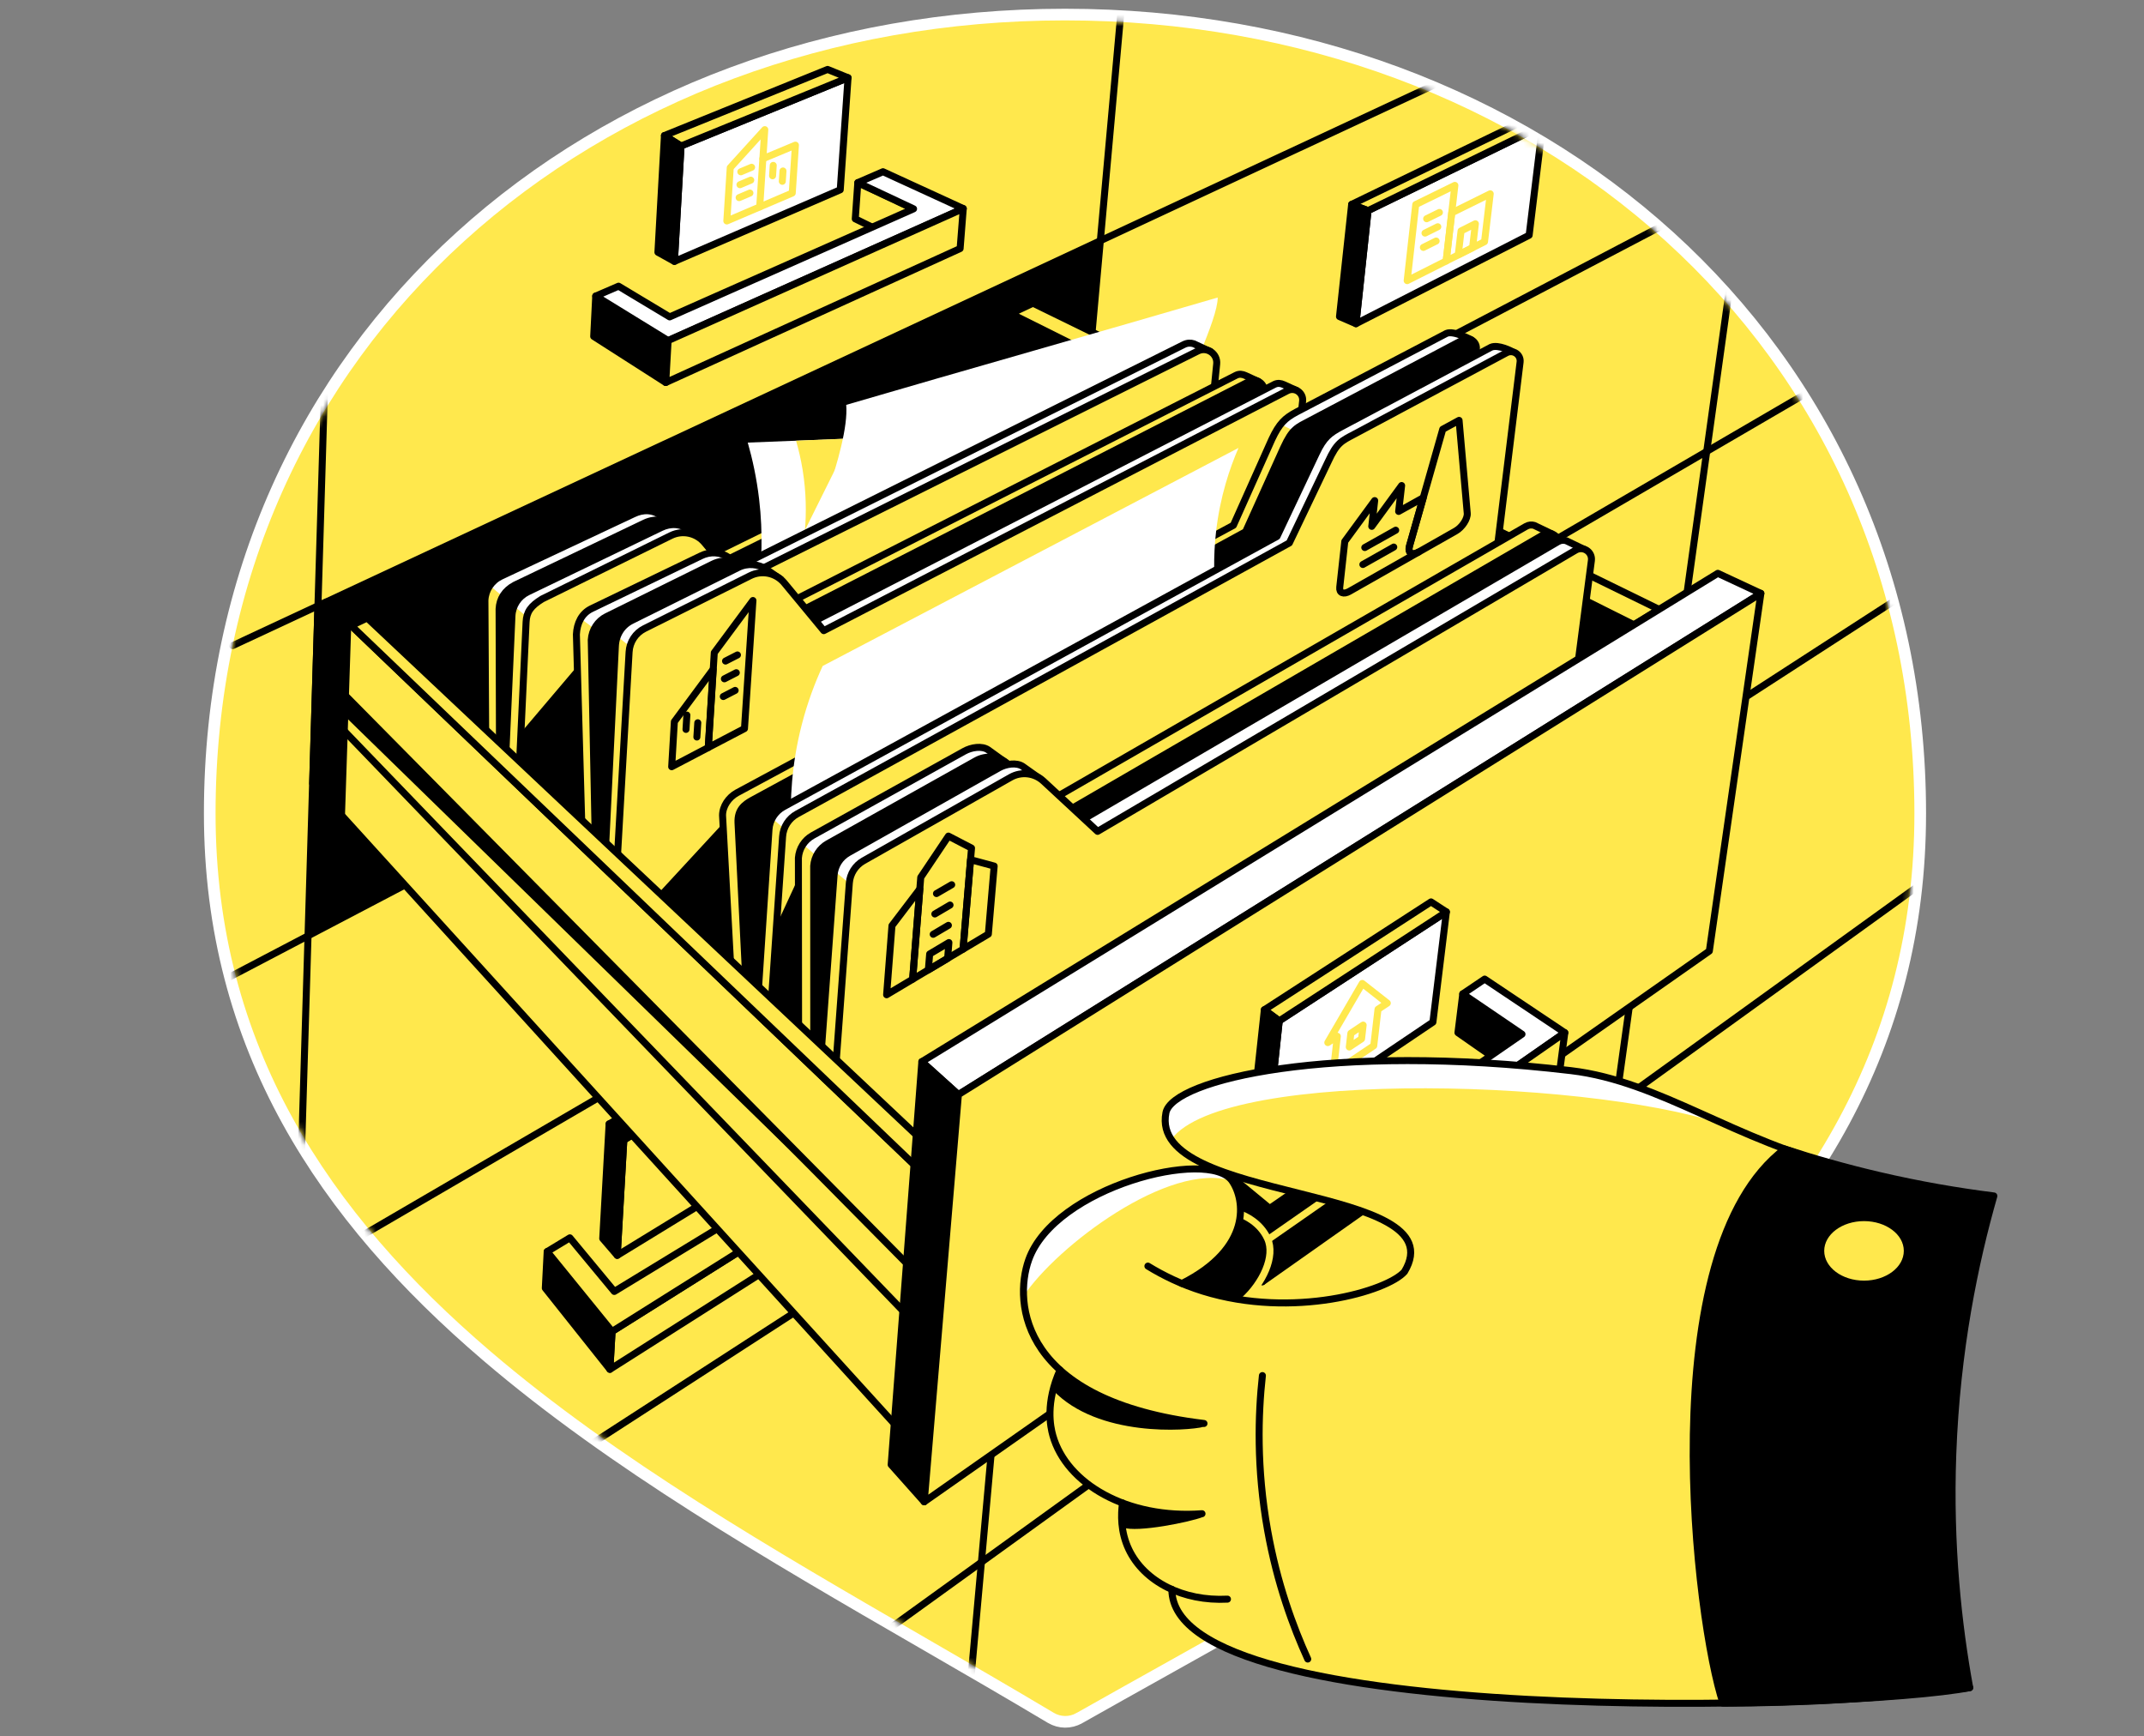 <svg width="368" height="298" viewBox="0 0 368 298" fill="none" xmlns="http://www.w3.org/2000/svg">
<rect x="0" y="0" width="368" height="298" fill="#808080" stroke="none"/>
<path d="M180.359 294.812L180.359 294.812C181.862 295.708 183.715 295.73 185.24 294.87L185.241 294.87C190.108 292.116 195.025 289.37 199.957 286.614C229.221 270.267 259.054 253.603 282.678 233.124C310.328 209.155 329.591 179.867 329.591 139.61C329.596 58.447 263.778 2.5 182.801 2.5C101.818 2.5 36 58.447 36 139.61C36 179.874 55.69 208.877 83.548 232.692C105.28 251.27 132.074 266.762 158.452 282.014C165.827 286.278 173.169 290.523 180.359 294.812Z" fill="#FFE84D" stroke="white" stroke-width="2"/>
<mask id="mask0" style="mask-type:alpha" maskUnits="userSpaceOnUse" x="37" y="3" width="292" height="292">
<path d="M182.801 3.5C102.278 3.5 37 59.087 37 139.61C37 219.358 114.904 254.605 180.871 293.953C182.066 294.666 183.536 294.683 184.748 293.999C252.358 255.748 328.591 219.364 328.591 139.61C328.596 59.087 263.319 3.5 182.801 3.5Z" fill="#46E1AA"/>
</mask>
<g mask="url(#mask0)">
<path d="M53.688 216.974L315.218 64.486" stroke="black" stroke-width="1.2" stroke-miterlimit="10" stroke-linecap="round" stroke-linejoin="round"/>
<path d="M89.027 255.88L327.426 101.641" stroke="black" stroke-width="1.2" stroke-miterlimit="10" stroke-linecap="round" stroke-linejoin="round"/>
<path d="M249.879 209.34L328.598 152.529" stroke="black" stroke-width="1.2" stroke-miterlimit="10" stroke-linecap="round" stroke-linejoin="round"/>
<path d="M143.773 285.911L222.562 229.049" stroke="black" stroke-width="1.2" stroke-miterlimit="10" stroke-linecap="round" stroke-linejoin="round"/>
<path d="M55.761 64.486L51.613 202.412" stroke="black" stroke-width="1.2" stroke-miterlimit="10" stroke-linecap="round" stroke-linejoin="round"/>
<path d="M247.614 13.902L39.93 110.802" stroke="black" stroke-width="1.2" stroke-miterlimit="10" stroke-linecap="round" stroke-linejoin="round"/>
<path d="M293.671 34.359L37 168.93" stroke="black" stroke-width="1.2" stroke-miterlimit="10" stroke-linecap="round" stroke-linejoin="round"/>
<path d="M165.539 300.444L192.985 -4.484" stroke="black" stroke-width="1.2" stroke-miterlimit="10" stroke-linecap="round" stroke-linejoin="round"/>
<path d="M263.473 288.875L297.622 43.928" stroke="black" stroke-width="1.2" stroke-miterlimit="10" stroke-linecap="round" stroke-linejoin="round"/>
<path d="M105.057 228.504L104.684 235.006L152.028 204.929L152.522 198.68L105.057 228.504Z" fill="#FFE84D" stroke="black" stroke-width="1.2" stroke-miterlimit="10" stroke-linecap="round" stroke-linejoin="round"/>
<path d="M105.057 228.503L104.684 235.005L93.598 221.07L93.919 214.797L105.057 228.503Z" fill="black" stroke="black" stroke-width="1.2" stroke-miterlimit="10" stroke-linecap="round" stroke-linejoin="round"/>
<path d="M140.182 186.754L136.075 189.247L144.686 197.743L105.441 221.639L97.813 212.437L93.918 214.797L105.056 228.503L152.521 198.679L140.182 186.754Z" fill="#FFE84D" stroke="black" stroke-width="1.2" stroke-miterlimit="10" stroke-linecap="round" stroke-linejoin="round"/>
<path d="M107.073 195.646L105.941 215.447L132.618 199.116L133.968 179.74L107.073 195.646Z" fill="#FFE84D" stroke="black" stroke-width="1.2" stroke-miterlimit="10" stroke-linecap="round" stroke-linejoin="round"/>
<path d="M107.073 195.646L104.551 192.889L131.273 177.189L133.967 179.74L107.073 195.646Z" fill="black" stroke="black" stroke-width="1.2" stroke-miterlimit="10" stroke-linecap="round" stroke-linejoin="round"/>
<path d="M107.072 195.646L104.55 192.889L103.453 212.551L105.94 215.446L107.072 195.646Z" fill="black" stroke="black" stroke-width="1.2" stroke-miterlimit="10" stroke-linecap="round" stroke-linejoin="round"/>
<path d="M234.812 36.149L232.738 55.553L262.465 40.371L264.763 21.559L234.812 36.149Z" fill="white" stroke="black" stroke-width="1.2" stroke-miterlimit="10" stroke-linecap="round" stroke-linejoin="round"/>
<path d="M234.815 36.15L232 35.075L261.864 20.617L264.765 21.559L234.815 36.15Z" fill="#FFE84D" stroke="black" stroke-width="1.2" stroke-miterlimit="10" stroke-linecap="round" stroke-linejoin="round"/>
<path d="M234.814 36.15L231.999 35.076L229.914 54.331L232.74 55.554L234.814 36.15Z" fill="black" stroke="black" stroke-width="1.2" stroke-miterlimit="10" stroke-linecap="round" stroke-linejoin="round"/>
<path d="M114.678 58.45L114.27 65.648L101.902 57.732L102.253 50.81L114.678 58.45Z" fill="black" stroke="black" stroke-width="1.2" stroke-miterlimit="10" stroke-linecap="round" stroke-linejoin="round"/>
<path d="M147.237 31.344L146.801 37.565L157.204 42.66L156.807 35.842L147.237 31.344Z" fill="#FFE84D" stroke="black" stroke-width="1.2" stroke-miterlimit="10" stroke-linecap="round" stroke-linejoin="round"/>
<path d="M151.557 29.471L147.237 31.343L156.807 35.841L114.943 54.384L106.171 49.116L102.254 50.811L114.679 58.45L165.337 35.795L151.557 29.471Z" fill="white" stroke="black" stroke-width="1.2" stroke-miterlimit="10" stroke-linecap="round" stroke-linejoin="round"/>
<path d="M114.677 58.45L114.27 65.648L164.796 42.659L165.336 35.795L114.677 58.45Z" fill="#FFE84D" stroke="black" stroke-width="1.2" stroke-miterlimit="10" stroke-linecap="round" stroke-linejoin="round"/>
<path d="M116.895 25.052L115.758 44.859L144.221 32.572L145.559 13.34L116.895 25.052Z" fill="white" stroke="black" stroke-width="1.2" stroke-miterlimit="10" stroke-linecap="round" stroke-linejoin="round"/>
<path d="M116.896 25.053L114.047 23.261L142.05 11.916L145.56 13.341L116.896 25.053Z" fill="#FFE84D" stroke="black" stroke-width="1.2" stroke-miterlimit="10" stroke-linecap="round" stroke-linejoin="round"/>
<path d="M116.895 25.054L114.046 23.262L112.926 43.292L115.758 44.86L116.895 25.054Z" fill="black" stroke="black" stroke-width="1.2" stroke-miterlimit="10" stroke-linecap="round" stroke-linejoin="round"/>
</g>
<path d="M52.871 160.606L54.577 103.967L188.861 41.315L184.329 91.686L52.871 160.606Z" fill="black"/>
<path d="M173.504 53.825L177.301 52.033L284.77 104.582L280.456 107.224L173.504 53.825Z" fill="#FFE84D" stroke="black" stroke-width="1.2" stroke-miterlimit="10" stroke-linecap="round" stroke-linejoin="round"/>
<path d="M167.971 51.062L165.73 78.876L283.207 147.359L280.455 107.224L167.971 51.062Z" fill="black"/>
<path d="M203.152 58.301L201.13 57.325C200.998 57.25 199.912 56.721 198.993 57.25L118.435 96.862L114.409 90.699L115.46 90.113L113.564 88.562C112.071 87.419 110.359 87.413 108.733 88.2L85.94 98.913C84.355 99.683 83.32 101.251 83.234 103.014L83.441 139.439L92.402 150.6L197.459 98.746L201.589 61.098L203.152 58.301Z" fill="#FFE84D"/>
<path d="M85.657 99.061L84.117 100.532L86.335 102.404L86.966 101.841L114.171 89.061L110.386 87.693L103.923 90.462L85.657 99.061Z" fill="white"/>
<path d="M203.152 58.301L201.13 57.325C200.998 57.25 199.912 56.721 198.993 57.25L118.435 96.862L114.409 90.699L115.46 90.113L113.564 88.562C112.071 87.419 110.359 87.413 108.733 88.2L85.94 98.913C84.355 99.683 83.32 101.251 83.234 103.014L83.441 139.439L92.402 150.6L197.459 98.746L201.589 61.098L203.152 58.301Z" stroke="black" stroke-width="1.2" stroke-miterlimit="10" stroke-linecap="round" stroke-linejoin="round"/>
<path d="M96.601 152.397L85.767 140.892L85.664 104.513C85.745 102.755 86.646 101.331 88.37 100.412L110.646 89.756C112.651 88.785 114.954 89.233 116.361 90.957L121.813 97.528L201.17 58.306C202.75 57.514 204.582 58.777 204.404 60.535L200.073 101.331L96.601 152.397Z" fill="black" stroke="black" stroke-width="1.2" stroke-miterlimit="10" stroke-linecap="round" stroke-linejoin="round"/>
<path d="M145.977 75.258L128.348 75.959C129.14 78.739 129.864 81.99 130.295 85.655C131.002 91.646 130.714 96.879 130.174 100.963C134.948 98.838 139.727 96.707 144.501 94.582L145.977 75.258Z" fill="white"/>
<path d="M136.633 75.631C137.069 77.136 137.466 78.808 137.764 80.634C138.408 84.604 138.402 88.136 138.161 90.991C140.769 85.747 143.377 80.502 145.984 75.258L136.633 75.631Z" fill="#FFE84D"/>
<path d="M145.248 69.484C145.851 76.877 138.297 94.173 137.344 97.815C159.476 87.803 181.603 77.791 203.736 67.778C203.276 65.722 209.009 55.009 209.009 51.062C189.134 56.881 165.123 63.665 145.248 69.484Z" fill="white"/>
<path d="M207.774 60.345L205.35 59.207C205.218 59.133 205.08 59.064 204.937 59.012L204.925 59.006C204.391 58.828 203.788 58.84 203.213 59.127L123.081 99.09L119.054 92.926L120.105 92.34L118.388 90.985C116.894 89.842 115.096 89.761 113.471 90.548L90.58 101.589C88.994 102.358 87.96 103.927 87.874 105.69L86.277 141.661L97.042 152.822L202.099 100.968L206.229 63.32L207.774 60.345Z" fill="white"/>
<path d="M88.208 103.99L90.425 105.863L90.804 104.812L89.196 130.431H86.777L87.639 106.064L88.208 103.99Z" fill="#FFE84D"/>
<path d="M207.774 60.345L205.35 59.207C205.218 59.133 205.08 59.064 204.937 59.012L204.925 59.006C204.391 58.828 203.788 58.84 203.213 59.127L123.081 99.09L119.054 92.926L120.105 92.34L118.388 90.985C116.894 89.842 115.096 89.761 113.471 90.548L90.58 101.589C88.994 102.358 87.96 103.927 87.874 105.69L86.277 141.661L97.042 152.822L202.099 100.968L206.229 63.32L207.774 60.345Z" stroke="black" stroke-width="1.2" stroke-miterlimit="10" stroke-linecap="round" stroke-linejoin="round"/>
<path d="M101.243 154.632L88.606 143.126L90.3 106.747C90.38 104.99 91.127 103.984 93.052 102.795L115.173 91.904C117.177 90.933 119.584 91.468 120.986 93.191L126.437 99.762L205.599 60.242C207.179 59.449 209.011 60.713 208.833 62.471L204.697 103.559L101.243 154.632Z" fill="#FFE84D" stroke="black" stroke-width="1.2" stroke-miterlimit="10" stroke-linecap="round" stroke-linejoin="round"/>
<path d="M105.947 109.498L104.172 108.332L89.415 125.731L88.606 143.131C88.606 143.131 100.559 154.97 101.243 154.637C101.926 154.292 105.947 109.498 105.947 109.498Z" fill="black"/>
<path d="M213.744 64.435C213.279 64.228 212.745 64.119 212.17 64.4L133.462 104.449L126.546 98.332L127.517 97.378L125.082 95.678C123.668 94.713 121.876 94.615 120.285 95.408L101.484 104.478C99.824 105.299 99.025 106.954 98.934 108.878L100.255 155.384L111.985 162.409L209.35 98.182L212.475 68.766L214.055 68.347L215.967 65.457L213.744 64.435Z" fill="#FFE84D"/>
<path d="M101.485 104.473L99.676 106.167L102.014 107.896L102.835 106.753L122.567 96.712L125.525 96.195L123.434 95.115H120.866L101.485 104.473Z" fill="white"/>
<path d="M213.744 64.435C213.279 64.228 212.745 64.119 212.17 64.4L133.462 104.449L126.546 98.332L127.517 97.378L125.082 95.678C123.668 94.713 121.876 94.615 120.285 95.408L101.484 104.478C99.824 105.299 99.025 106.954 98.934 108.878L100.255 155.384L111.985 162.409L209.35 98.182L212.475 68.766L214.055 68.347L215.967 65.457L213.744 64.435Z" stroke="black" stroke-width="1.2" stroke-miterlimit="10" stroke-linecap="round" stroke-linejoin="round"/>
<path d="M116.19 164.202L102.421 156.694L101.484 109.827C101.582 108.109 102.593 106.57 104.132 105.806L122.33 96.816C124.329 95.816 126.69 96.253 128.115 97.976L134.893 106.168L214.377 65.487C215.652 64.826 217.145 65.849 216.99 67.273L213.549 99.975L116.19 164.202Z" fill="black" stroke="black" stroke-width="1.2" stroke-miterlimit="10" stroke-linecap="round" stroke-linejoin="round"/>
<path d="M220.332 66.003C219.866 65.796 219.332 65.687 218.758 65.969L139.963 106.506L133.047 100.388L134.018 99.435L131.583 97.734C130.169 96.769 128.314 96.603 126.723 97.395L108.41 106.5C106.75 107.322 105.952 108.976 105.86 110.9L103.344 157.549L118.486 164.46L215.851 100.233L218.976 70.817L220.556 70.397L222.56 67.02L220.332 66.003Z" fill="white"/>
<path d="M105.701 113.852L105.787 109.998L106.321 109.498L108.131 110.963L105.948 147.416L103.926 146.744L105.701 113.852Z" fill="#FFE84D"/>
<path d="M220.33 66.003C219.864 65.796 219.33 65.687 218.756 65.969L139.962 106.506L133.046 100.388L134.016 99.435L131.581 97.734C130.168 96.769 128.312 96.603 126.721 97.395L108.408 106.5C106.748 107.322 105.714 108.959 105.628 110.883L103.348 157.549L118.49 164.46L215.855 100.233L218.98 70.817L220.559 70.397L222.564 67.02L220.33 66.003Z" stroke="black" stroke-width="1.2" stroke-miterlimit="10" stroke-linecap="round" stroke-linejoin="round"/>
<path d="M122.685 166.264L105.309 158.756L107.98 111.889C108.077 110.171 109.088 108.632 110.628 107.868L128.768 98.803C130.767 97.804 133.191 98.315 134.616 100.039L141.394 108.23L220.969 67.049C222.245 66.389 223.738 67.411 223.583 68.836L220.056 102.038L122.685 166.264Z" fill="#FFE84D" stroke="black" stroke-width="1.2" stroke-miterlimit="10" stroke-linecap="round" stroke-linejoin="round"/>
<path d="M122.406 114.863L115.749 123.853L115.289 131.585L121.562 128.299L122.406 114.863Z" stroke="black" stroke-width="1.2" stroke-miterlimit="10" stroke-linecap="round" stroke-linejoin="round"/>
<path d="M129.235 103.059L122.601 112.014L121.578 128.287L127.782 125.042L129.235 103.059Z" stroke="black" stroke-width="1.2" stroke-miterlimit="10" stroke-linecap="round" stroke-linejoin="round"/>
<path d="M117.895 122.721L117.746 125.179" stroke="black" stroke-width="1.2" stroke-miterlimit="10" stroke-linecap="round" stroke-linejoin="round"/>
<path d="M119.768 124.041L119.613 126.488" stroke="black" stroke-width="1.2" stroke-miterlimit="10" stroke-linecap="round" stroke-linejoin="round"/>
<path d="M126.576 112.404L124.531 113.45" stroke="black" stroke-width="1.2" stroke-miterlimit="10" stroke-linecap="round" stroke-linejoin="round"/>
<path d="M126.381 115.449L124.336 116.5" stroke="black" stroke-width="1.2" stroke-miterlimit="10" stroke-linecap="round" stroke-linejoin="round"/>
<path d="M126.182 118.488L124.148 119.539" stroke="black" stroke-width="1.2" stroke-miterlimit="10" stroke-linecap="round" stroke-linejoin="round"/>
<path d="M128.35 138.524L127.425 137.691L107.211 159.577L122.686 166.263L130.78 160.927L128.35 138.524Z" fill="black"/>
<path d="M252.519 58.318C252.519 58.318 249.526 56.675 248.274 57.22L222.522 70.714C220.546 71.771 219.587 72.672 218.312 75.378L211.706 90.147L126.495 136.061C125.065 136.848 124.129 138.312 124.02 139.944L126.34 182.779L129.069 186.926L243.879 114.818L248.67 61.155L250.273 60.196L252.519 58.318Z" fill="#FFE84D"/>
<path d="M222.815 70.564L219.816 72.822L222.562 74.166L252.519 58.725L248.641 57.111L239.795 61.666L222.815 70.564Z" fill="white"/>
<path d="M252.519 58.318C252.519 58.318 249.526 56.675 248.274 57.22L222.522 70.714C220.546 71.771 219.587 72.672 218.312 75.378L211.706 90.147L126.495 136.061C125.065 136.848 124.02 138.37 124.02 139.944L126.34 182.779L129.069 186.926L243.879 114.818L248.67 61.155L250.273 60.196L252.519 58.318Z" stroke="black" stroke-width="1.2" stroke-miterlimit="10" stroke-linecap="round" stroke-linejoin="round"/>
<path d="M130.269 188.724L128.747 182.991L126.673 141.196C126.581 138.99 127.719 138.099 129.149 137.312L213.802 91.261L220.311 76.854C221.81 73.586 222.608 73.385 224.854 72.195L251.071 58.346C252.208 57.737 253.564 58.662 253.403 59.949L248.084 116.616L130.269 188.724Z" fill="black" stroke="black" stroke-width="1.2" stroke-miterlimit="10" stroke-linecap="round" stroke-linejoin="round"/>
<path d="M141.205 114.295C139.918 117.087 138.632 120.436 137.632 124.307C135.817 131.31 135.587 137.508 135.8 142.126C160.11 129.012 184.425 115.892 208.735 102.778C208.373 99.664 208.212 95.701 208.735 91.169C209.43 85.154 211.096 80.295 212.578 76.871C188.785 89.348 164.998 101.818 141.205 114.295Z" fill="white"/>
<path d="M259.491 60.3C259.491 60.3 257.171 59.053 255.918 59.599L230.224 73.259C228.248 74.316 227.226 75.051 225.95 77.757L219.189 92.06L134.467 138.474C133.037 139.261 132.101 140.725 131.991 142.357L129.125 185.784L131.894 189.299L249.709 117.191L256.297 63.528L257.9 62.569L259.491 60.3Z" fill="white"/>
<path d="M132.775 140.668L134.32 141.972L132.425 171.383L130.23 169.315L132.028 142.127L132.775 140.668Z" fill="#FFE84D"/>
<path d="M259.491 60.3C259.491 60.3 257.171 59.053 255.918 59.599L230.224 73.259C228.248 74.316 227.226 75.051 225.95 77.757L219.189 92.06L134.467 138.474C133.037 139.261 132.101 140.725 131.991 142.357L129.125 185.784L131.894 189.299L249.709 117.191L256.297 63.528L257.9 62.569L259.491 60.3Z" stroke="black" stroke-width="1.2" stroke-miterlimit="10" stroke-linecap="round" stroke-linejoin="round"/>
<path d="M136.118 191.103L131.488 185.232L134.326 143.575C134.435 141.943 135.371 140.479 136.802 139.692L221.306 93.18L227.963 79.233C229.463 75.965 230.238 75.689 232.484 74.5L258.58 60.547C259.718 59.938 261.073 60.863 260.912 62.15L253.933 118.989L136.118 191.103Z" fill="#FFE84D" stroke="black" stroke-width="1.2" stroke-miterlimit="10" stroke-linecap="round" stroke-linejoin="round"/>
<path d="M137.167 150.369L133.284 158.756L131.48 185.225L141.315 183.542L137.167 150.369Z" fill="black"/>
<path d="M249.864 91.124L243.47 94.754C242.333 95.397 241.592 94.886 241.937 93.68L247.635 73.667L250.438 72.144L251.84 88.085C251.92 89.033 250.972 90.492 249.864 91.124Z" stroke="black" stroke-width="1.2" stroke-miterlimit="10" stroke-linecap="round" stroke-linejoin="round"/>
<path d="M234.254 93.968L239.562 90.992" stroke="black" stroke-width="1.2" stroke-miterlimit="10" stroke-linecap="round" stroke-linejoin="round"/>
<path d="M233.926 96.879L239.228 93.887" stroke="black" stroke-width="1.2" stroke-miterlimit="10" stroke-linecap="round" stroke-linejoin="round"/>
<path d="M241.933 93.679L244.282 85.425L240.066 87.769L240.577 83.328L235.453 90.336L235.953 85.913L230.823 92.915L229.956 100.779C229.847 101.756 230.594 102.072 231.622 101.486L243.478 94.748C242.335 95.403 241.594 94.886 241.933 93.679Z" stroke="black" stroke-width="1.2" stroke-miterlimit="10" stroke-linecap="round" stroke-linejoin="round"/>
<path d="M263.344 90.174C262.896 90.037 262.391 90.071 261.92 90.347L178.501 138.409L170.453 130.942L172.418 130.718L169.575 128.667C168.529 127.978 166.748 128.225 165.462 128.948L139.463 143.401C138.067 144.194 137.16 145.624 137.039 147.227L137.091 198.322C137.091 198.322 146.862 205.87 146.833 206.163L257.393 132.337L261.988 97.51L262.747 97.257L266.308 91.593L263.344 90.174Z" fill="#FFE84D"/>
<path d="M139.664 143.125L137.895 144.98L140.135 146.864L144.397 144.486L170.643 129.436L167.799 128.109L158.068 133.067L139.664 143.125Z" fill="white"/>
<path d="M263.344 90.174C262.896 90.037 262.391 90.071 261.92 90.347L178.501 138.409L170.453 130.942L172.418 130.718L169.575 128.667C168.529 127.978 166.748 128.225 165.462 128.948L139.463 143.401C138.067 144.194 137.16 145.624 137.039 147.227L137.091 198.322C137.091 198.322 146.862 205.87 146.833 206.163L257.393 132.337L261.988 97.51L262.747 97.257L266.308 91.593L263.344 90.174Z" stroke="black" stroke-width="1.2" stroke-miterlimit="10" stroke-linecap="round" stroke-linejoin="round"/>
<path d="M151.135 207.996C151.164 207.703 139.681 199.213 139.681 199.213L139.664 148.611C139.785 147.014 140.692 145.578 142.088 144.786L167.484 130.563C169.305 129.529 171.585 129.799 173.119 131.218L182.269 139.736L264.883 91.783C266.176 91.025 267.779 92.082 267.583 93.57L261.695 134.164L151.135 207.996Z" fill="black" stroke="black" stroke-width="1.2" stroke-miterlimit="10" stroke-linecap="round" stroke-linejoin="round"/>
<path d="M268.832 92.799C268.384 92.662 267.878 92.696 267.407 92.972L184.626 141.362L176.579 133.894L178.543 133.67L175.522 131.522C174.476 130.832 172.695 131.079 171.409 131.803L145.588 146.359C144.192 147.152 143.285 148.582 143.164 150.185L139.465 201.102C139.465 201.102 152.987 208.828 152.958 209.121L263.518 135.296L268.114 100.468L268.872 100.215L271.801 94.23L268.832 92.799Z" fill="white"/>
<path d="M146.276 152.04L143.547 181.853L140.934 180.825L143.214 149.461L146.276 152.04Z" fill="#FFE84D"/>
<path d="M268.832 92.799C268.384 92.662 267.878 92.696 267.407 92.972L184.626 141.362L176.579 133.894L178.543 133.67L175.522 131.522C174.476 130.832 172.695 131.079 171.409 131.803L145.588 146.359C144.192 147.152 143.285 148.582 143.164 150.185L139.465 201.102C139.465 201.102 152.987 208.828 152.958 209.121L263.518 135.296L268.114 100.468L268.872 100.215L271.801 94.23L268.832 92.799Z" stroke="black" stroke-width="1.2" stroke-miterlimit="10" stroke-linecap="round" stroke-linejoin="round"/>
<path d="M157.252 210.942C157.281 210.649 142.07 201.912 142.07 201.912L145.781 151.552C145.902 149.955 146.809 148.519 148.205 147.727L173.468 133.406C175.289 132.372 177.57 132.642 179.104 134.061L188.392 142.677L270.449 94.414C271.741 93.656 273.344 94.713 273.149 96.201L267.812 137.111L157.252 210.942Z" fill="#FFE84D" stroke="black" stroke-width="1.2" stroke-miterlimit="10" stroke-linecap="round" stroke-linejoin="round"/>
<path d="M163.352 151.838L160.738 153.354" stroke="black" stroke-width="1.2" stroke-miterlimit="10" stroke-linecap="round" stroke-linejoin="round"/>
<path d="M163.065 155.324L160.457 156.858" stroke="black" stroke-width="1.2" stroke-miterlimit="10" stroke-linecap="round" stroke-linejoin="round"/>
<path d="M162.784 158.807L160.176 160.346" stroke="black" stroke-width="1.2" stroke-miterlimit="10" stroke-linecap="round" stroke-linejoin="round"/>
<path d="M153.099 158.858L152.18 170.72L156.649 168.055L157.878 152.574L153.099 158.858Z" stroke="black" stroke-width="1.2" stroke-miterlimit="10" stroke-linecap="round" stroke-linejoin="round"/>
<path d="M170.641 148.634L169.642 160.312L165.305 162.897L166.586 147.537L170.641 148.634Z" stroke="black" stroke-width="1.2" stroke-miterlimit="10" stroke-linecap="round" stroke-linejoin="round"/>
<path d="M165.305 162.896L156.648 168.055L158.039 150.575L162.789 143.492L166.753 145.549L165.305 162.896Z" stroke="black" stroke-width="1.2" stroke-miterlimit="10" stroke-linecap="round" stroke-linejoin="round"/>
<path d="M162.652 164.483L159.344 166.453L159.568 163.724L162.871 161.76L162.652 164.483Z" stroke="black" stroke-width="1.2" stroke-miterlimit="10" stroke-linecap="round" stroke-linejoin="round"/>
<path d="M56.035 103.301L54.576 103.979L53.668 134.463L153.888 244.776L158.225 201.149L56.035 103.301Z" fill="#FFE84D" stroke="black" stroke-width="1.2" stroke-miterlimit="10" stroke-linecap="round" stroke-linejoin="round"/>
<path d="M54.641 114.668L158.733 219.972" stroke="black" stroke-width="1.2" stroke-miterlimit="10" stroke-linecap="round" stroke-linejoin="round"/>
<path d="M155.78 225.798L56.289 122.539" stroke="black" stroke-width="1.2" stroke-miterlimit="10" stroke-linecap="round" stroke-linejoin="round"/>
<path d="M60.285 107.368L158.225 201.149L157.553 195.037L63.031 106.064L60.285 107.368Z" fill="#FFE84D" stroke="black" stroke-width="1.2" stroke-miterlimit="10" stroke-linecap="round" stroke-linejoin="round"/>
<path d="M54.271 114.295L54.156 118.006L158.731 219.972L54.271 114.295Z" fill="black"/>
<path d="M54.576 103.979L53.668 134.463L59.194 140.552L60.285 107.368L56.035 103.301L54.576 103.979Z" fill="black"/>
<path d="M158.227 182.203L294.848 98.394L302.235 101.835L164.499 187.856L158.227 182.203Z" fill="white" stroke="black" stroke-width="1.2" stroke-miterlimit="10" stroke-linecap="round" stroke-linejoin="round"/>
<path d="M158.228 182.203L152.961 251.37L158.631 257.74L164.501 187.855L158.228 182.203Z" fill="black" stroke="black" stroke-width="1.2" stroke-miterlimit="10" stroke-linecap="round" stroke-linejoin="round"/>
<path d="M158.633 257.741L293.393 163.219L302.24 101.836L164.503 187.856L158.633 257.741Z" fill="#FFE84D" stroke="black" stroke-width="1.2" stroke-miterlimit="10" stroke-linecap="round" stroke-linejoin="round"/>
<path d="M219.57 175.2L217.496 194.598L245.947 175.418L248.257 156.502L219.57 175.2Z" fill="white" stroke="black" stroke-width="1.2" stroke-miterlimit="10" stroke-linecap="round" stroke-linejoin="round"/>
<path d="M219.572 175.2L217.016 173.299L245.622 154.785L248.259 156.503L219.572 175.2Z" fill="#FFE84D" stroke="black" stroke-width="1.2" stroke-miterlimit="10" stroke-linecap="round" stroke-linejoin="round"/>
<path d="M219.571 175.2L217.015 173.299L214.93 192.554L217.497 194.599L219.571 175.2Z" fill="black" stroke="black" stroke-width="1.2" stroke-miterlimit="10" stroke-linecap="round" stroke-linejoin="round"/>
<path d="M217.63 212.732L216.682 219.97L203.746 208.792L204.458 201.916L217.63 212.732Z" fill="black" stroke="black" stroke-width="1.2" stroke-miterlimit="10" stroke-linecap="round" stroke-linejoin="round"/>
<path d="M264.768 179.767L257.972 182.616L250.246 177.228L251.073 170.57L264.768 179.767Z" fill="black" stroke="black" stroke-width="1.2" stroke-miterlimit="10" stroke-linecap="round" stroke-linejoin="round"/>
<path d="M254.834 168.031L251.072 170.57L261.239 177.486L217.933 207.391L208.225 199.383L204.457 201.917L217.629 212.733L268.586 177.228L254.834 168.031Z" fill="white" stroke="black" stroke-width="1.2" stroke-miterlimit="10" stroke-linecap="round" stroke-linejoin="round"/>
<path d="M217.631 212.734L216.684 219.972L267.681 184.018L268.589 177.229L217.631 212.734Z" fill="#FFE84D" stroke="black" stroke-width="1.2" stroke-miterlimit="10" stroke-linecap="round" stroke-linejoin="round"/>
<path d="M247.157 192.158L217.631 212.734L216.684 219.972L252.143 194.973L247.157 192.158Z" fill="black"/>
<path d="M243.214 189.939L217.933 207.391L208.225 199.383L204.457 201.916L217.629 212.733L247.154 192.157L243.214 189.939Z" fill="black"/>
<path d="M204.457 201.918L217.629 212.734L247.154 192.158" stroke="#FFE84D" stroke-width="1.2" stroke-miterlimit="10" stroke-linecap="round" stroke-linejoin="round"/>
<path d="M233.702 178.281L231.594 179.688L231.864 177.333L233.972 175.926L233.702 178.281Z" stroke="#FFE84D" stroke-width="1.2" stroke-miterlimit="10" stroke-linecap="round" stroke-linejoin="round"/>
<path d="M238.12 172.157L233.823 168.779L227.906 178.929L229.538 177.844L228.831 184.145L235.793 179.475L236.523 173.214L238.12 172.157Z" stroke="#FFE84D" stroke-width="1.2" stroke-miterlimit="10" stroke-linecap="round" stroke-linejoin="round"/>
<path d="M212.922 208.379C213.628 208.649 216.259 209.752 217.552 212.544C218.976 215.628 216.69 220.258 213.525 223.147C205.621 224.509 199.704 225.02 191.806 226.381L189.52 215.266L212.922 208.379Z" fill="black" stroke="#FFE84D" stroke-width="1.2" stroke-miterlimit="10" stroke-linecap="round" stroke-linejoin="round"/>
<path d="M197.027 217.288C199.658 218.903 202.812 220.448 206.488 221.591C221.929 226.382 238.145 221.591 241.069 218.248C250.248 203.014 197.027 206.656 200.124 190.968C201.249 185.253 228.512 178.888 269.629 183.742C284.943 185.551 297.845 195.897 316.939 200.429C326.159 202.618 334.608 204.404 342.231 205.248C339.031 215.255 335.907 228.105 334.58 243.253C332.943 261.967 334.591 277.931 336.739 289.747C319.742 293.188 293.899 292.332 262.265 291.654C235.301 289.132 204.46 288.466 201.14 272.778C201.853 276.156 207.017 269.159 209.958 267.356" fill="#FFE84D"/>
<path d="M206.658 244.298C175.173 240.513 173.967 223.613 176.552 216.254C180.964 203.68 207.531 196.954 211.477 202.664C213.712 205.892 214.93 214.192 202.878 220.275" fill="#FFE84D"/>
<path d="M206.316 259.785C193.46 260.733 183.04 254.632 180.713 246.366C180.277 244.827 179.432 240.737 181.948 235.119C189.72 233.85 197.492 232.58 205.264 231.311" fill="#FFE84D"/>
<path d="M210.686 274.444C203.092 274.84 196.4 271.48 193.752 265.908C192.31 262.869 192.402 259.865 192.672 257.952C196.865 255.723 205.585 252.518 209.784 250.295" fill="#FFE84D"/>
<path d="M216.682 236.078C215.952 242.707 215.653 251.921 217.572 262.634C219.203 271.75 221.949 279.212 224.465 284.726" stroke="black" stroke-width="1.2" stroke-miterlimit="10" stroke-linecap="round" stroke-linejoin="round"/>
<path d="M181.941 235.119C181.389 236.354 181.004 237.509 180.734 238.589C188.472 246.711 203.792 245.585 206.624 244.873C206.624 244.867 188.478 242.277 181.941 235.119Z" fill="black"/>
<path d="M192.68 257.947C192.525 259.05 192.427 260.515 192.651 262.141C195.259 263.1 204.461 261.135 206.317 260.4C200.446 260.343 194.3 259.257 192.68 257.947Z" fill="black"/>
<path d="M176.548 216.261C175.968 217.921 175.577 220.064 175.686 222.43C181.367 213.877 200.68 199.252 211.473 202.664C207.527 196.96 180.96 203.687 176.548 216.261Z" fill="white"/>
<path d="M297.624 193.639C287.83 189.343 279.197 184.874 269.627 183.742C228.509 178.888 201.247 185.253 200.121 190.968C199.776 192.72 200.138 194.231 201.034 195.558C210.156 183.024 276.267 185.299 297.624 193.639Z" fill="white"/>
<path d="M206.658 244.298C175.173 240.513 173.967 223.613 176.552 216.254C180.964 203.68 207.531 196.954 211.477 202.664C213.712 205.892 214.93 214.192 202.878 220.275" stroke="black" stroke-width="1.2" stroke-miterlimit="10" stroke-linecap="round" stroke-linejoin="round"/>
<path d="M206.316 259.785C193.46 260.733 183.04 254.632 180.713 246.366C180.277 244.827 179.432 240.737 181.948 235.119" stroke="black" stroke-width="1.2" stroke-miterlimit="10" stroke-linecap="round" stroke-linejoin="round"/>
<path d="M210.686 274.445C203.092 274.841 196.4 271.481 193.752 265.909C192.31 262.87 192.402 259.866 192.672 257.953" stroke="black" stroke-width="1.2" stroke-miterlimit="10" stroke-linecap="round" stroke-linejoin="round"/>
<path d="M201.141 272.773C201.141 296.773 318.49 293.487 338.09 289.633" stroke="black" stroke-width="1.2" stroke-miterlimit="10" stroke-linecap="round" stroke-linejoin="round"/>
<path d="M316.939 200.429C297.839 195.891 284.938 185.551 269.629 183.742C228.512 178.888 201.249 185.253 200.124 190.968C197.027 206.656 250.248 203.014 241.069 218.248C238.145 221.591 221.923 226.382 206.488 221.591C202.812 220.448 199.658 218.903 197.027 217.288" stroke="black" stroke-width="1.2" stroke-miterlimit="10" stroke-linecap="round" stroke-linejoin="round"/>
<path d="M295.738 292.292C291.154 278.741 283.209 214.652 306.336 197.189C311.253 198.804 316.641 200.349 322.466 201.71C329.537 203.365 336.172 204.485 342.232 205.249C338.975 216.617 335.827 231.695 335.178 249.583C334.609 265.316 336.126 278.93 338.084 289.638C331.369 290.488 324.224 291.183 316.681 291.648C309.346 292.102 302.349 292.292 295.738 292.292Z" fill="black" stroke="black" stroke-width="1.2" stroke-miterlimit="10" stroke-linecap="round" stroke-linejoin="round"/>
<path d="M319.943 219.782C323.715 219.782 326.773 217.495 326.773 214.675C326.773 211.855 323.715 209.568 319.943 209.568C316.171 209.568 313.113 211.855 313.113 214.675C313.113 217.495 316.171 219.782 319.943 219.782Z" fill="#FFE84D"/>
<path d="M130.94 27.242L131.268 22.25L125.34 28.776L124.754 37.92L135.984 33.13L136.53 24.91L130.94 27.242Z" stroke="#FFE84D" stroke-width="1.2" stroke-miterlimit="10" stroke-linecap="round" stroke-linejoin="round"/>
<path d="M130.398 35.514L130.938 27.242" stroke="#FFE84D" stroke-width="1.2" stroke-miterlimit="10" stroke-linecap="round" stroke-linejoin="round"/>
<path d="M132.72 28.385L132.605 30.166" stroke="#FFE84D" stroke-width="1.2" stroke-miterlimit="10" stroke-linecap="round" stroke-linejoin="round"/>
<path d="M134.392 29.344L134.277 31.119" stroke="#FFE84D" stroke-width="1.2" stroke-miterlimit="10" stroke-linecap="round" stroke-linejoin="round"/>
<path d="M127.156 29.483L129.006 28.707" stroke="#FFE84D" stroke-width="1.2" stroke-miterlimit="10" stroke-linecap="round" stroke-linejoin="round"/>
<path d="M127.012 31.699L128.861 30.918" stroke="#FFE84D" stroke-width="1.2" stroke-miterlimit="10" stroke-linecap="round" stroke-linejoin="round"/>
<path d="M126.867 33.918L128.717 33.131" stroke="#FFE84D" stroke-width="1.2" stroke-miterlimit="10" stroke-linecap="round" stroke-linejoin="round"/>
<path d="M248.218 44.797L241.531 48.163L243.002 35.1L249.717 31.814L248.218 44.797Z" stroke="#FFE84D" stroke-width="1.2" stroke-miterlimit="10" stroke-linecap="round" stroke-linejoin="round"/>
<path d="M254.808 41.476L248.23 44.791L249.184 36.525L255.784 33.262L254.808 41.476Z" stroke="#FFE84D" stroke-width="1.2" stroke-miterlimit="10" stroke-linecap="round" stroke-linejoin="round"/>
<path d="M244.871 37.541L247.065 36.461" stroke="#FFE84D" stroke-width="1.2" stroke-miterlimit="10" stroke-linecap="round" stroke-linejoin="round"/>
<path d="M244.59 40.005L246.784 38.914" stroke="#FFE84D" stroke-width="1.2" stroke-miterlimit="10" stroke-linecap="round" stroke-linejoin="round"/>
<path d="M244.312 42.459L246.501 41.367" stroke="#FFE84D" stroke-width="1.2" stroke-miterlimit="10" stroke-linecap="round" stroke-linejoin="round"/>
<path d="M252.755 42.504L250.297 43.745L250.779 39.632L253.238 38.402L252.755 42.504Z" stroke="#FFE84D" stroke-width="1.2" stroke-miterlimit="10" stroke-linecap="round" stroke-linejoin="round"/>
</svg>

